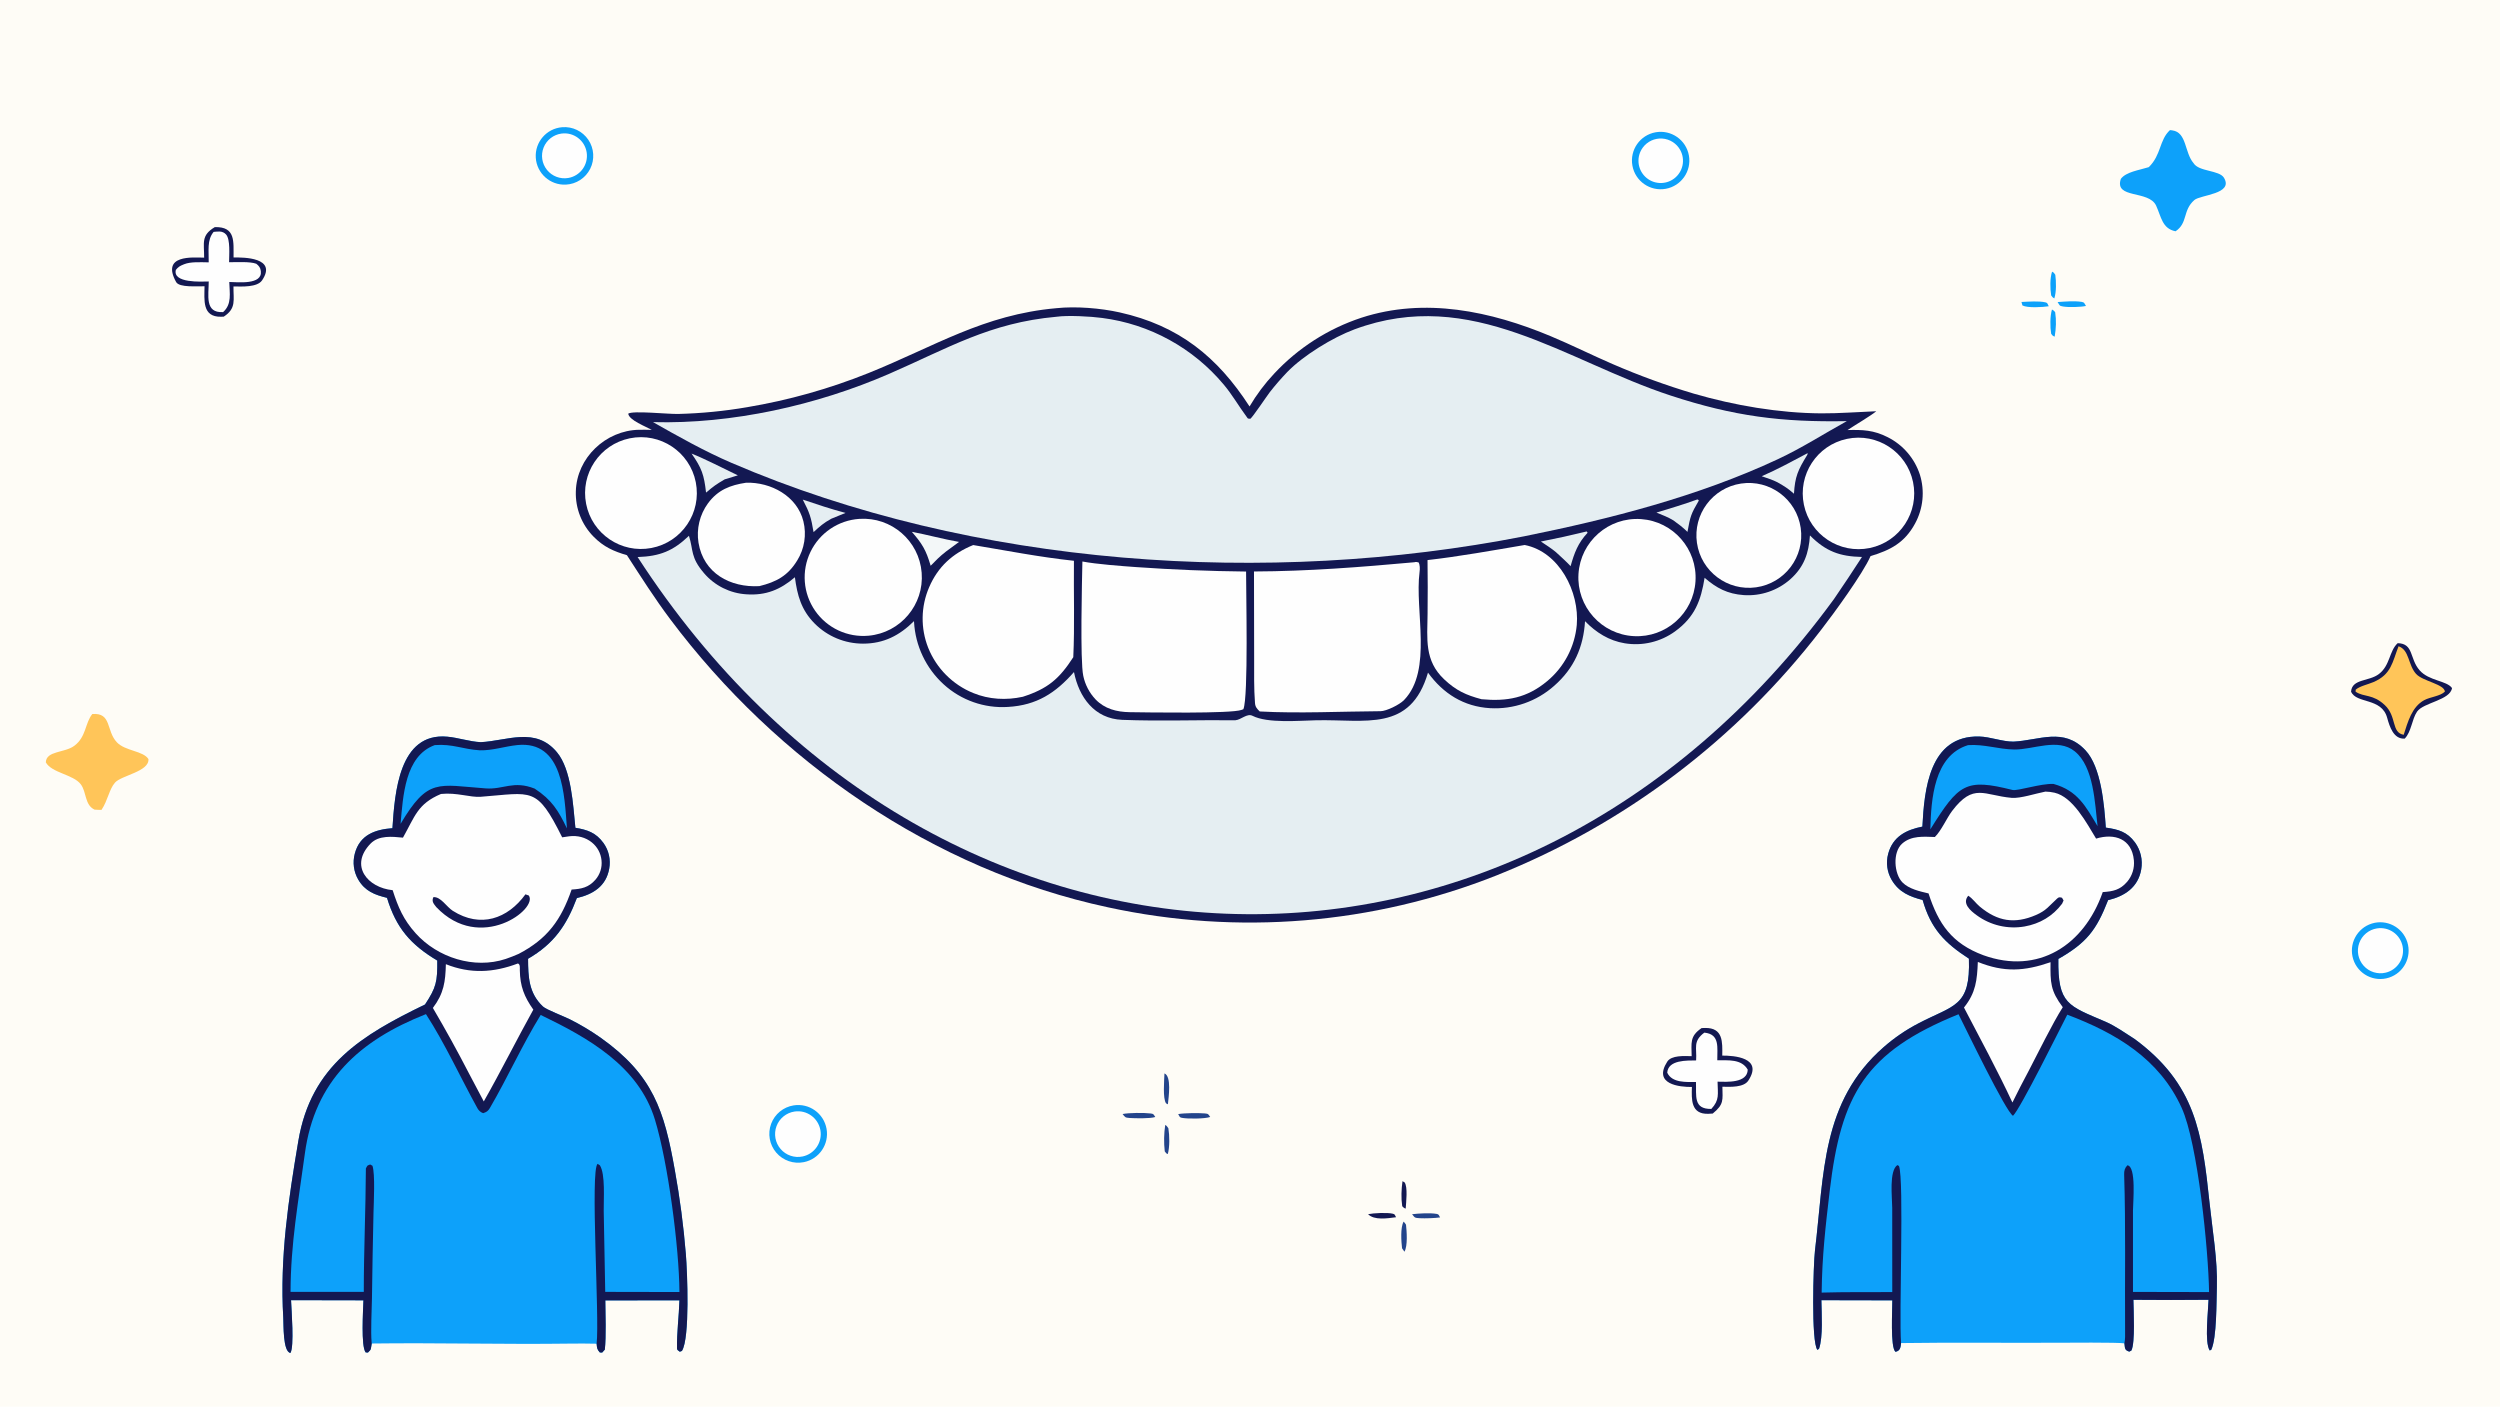 <svg version="1.1" xmlns="http://www.w3.org/2000/svg" style="display: block;" viewBox="0 0 2048 1152" width="1820" height="1024" preserveAspectRatio="none">
<path transform="translate(0,0)" fill="rgb(254,252,246)" d="M 0 0 L 2048 0 L 2048 1152 L 0 1152 L 0 0 z"/>
<path transform="translate(0,0)" fill="rgb(19,24,82)" d="M 865.441 252.403 C 881.274 250.704 901.675 252.38 917.224 255.852 C 965.606 266.655 997.271 292.152 1023.63 332.898 C 1029.33 323.234 1036.08 314.228 1043.76 306.041 C 1063.33 285.012 1087.89 269.261 1115.16 260.247 C 1167.22 243.291 1221.19 254.805 1270.34 275.342 C 1287.41 282.474 1304 290.795 1321 298.14 C 1342.69 307.55 1364.92 315.65 1387.58 322.397 C 1420.83 332.071 1457.44 338.334 1491.96 338.542 C 1506.68 338.631 1522.21 337.383 1537.04 336.805 C 1532.95 340.302 1519.21 348.393 1513.51 352.216 C 1525.82 351.899 1534.89 352.185 1546.41 358.064 C 1558.94 364.361 1568.43 375.405 1572.77 388.737 C 1576.91 402.056 1575.5 416.485 1568.84 428.743 C 1560.3 444.527 1548.56 450.587 1532.35 455.455 C 1526.29 469.533 1501.9 502.943 1492 515.663 C 1422.98 605.512 1331.01 675.081 1225.76 717.038 C 1124.65 757.113 1013.89 766.178 907.598 743.078 C 764.318 712.388 636.322 623.534 548.988 507.06 C 536.301 490.139 525.063 472.436 513.577 454.703 C 502.686 451.509 494.516 447.915 486.278 439.547 C 476.548 429.708 471.286 416.305 471.724 402.474 C 472.391 374.885 496.231 352.492 523.495 351.986 C 526.977 351.922 530.48 351.997 533.963 352.079 C 529.124 349.357 515.306 344.161 514.636 338.784 C 518.476 336.128 546.832 339.213 555.592 339.031 C 574.548 338.551 593.443 336.694 612.131 333.477 C 646.145 327.766 679.443 318.4 711.446 305.541 C 765.575 283.781 805.729 257.646 865.441 252.403 z"/>
<path transform="translate(0,0)" fill="rgb(229,238,242)" d="M 564.384 438.813 C 568.2 450.95 565.49 456.267 576.699 469.387 C 585.46 479.662 598.025 485.929 611.504 486.745 C 627.45 487.854 639.412 482.857 651.179 472.753 C 653.124 487.549 656.337 499.529 667.352 510.662 C 677.835 521.204 692.086 527.137 706.953 527.146 C 724.018 527.147 736.988 520.414 748.754 508.692 C 748.762 508.906 748.769 509.12 748.777 509.334 C 749.842 528.883 758.537 547.232 772.994 560.434 C 787.328 573.524 806.373 580.218 825.746 578.975 C 849.288 577.607 864.729 567.596 879.803 550.407 C 883.896 570.976 896.498 588.653 919.336 589.555 C 950.064 590.768 981.239 589.538 1012.01 589.892 C 1016.73 589.524 1021.58 583.961 1026.05 586.244 C 1038.37 592.538 1063.95 590.223 1078.08 589.904 C 1118.6 588.992 1155.48 599.902 1169.81 550.876 C 1182.29 568.104 1199.06 578.678 1220.61 579.994 C 1239.9 581.089 1258.83 574.481 1273.25 561.622 C 1289.43 547.418 1297.14 530.052 1298.46 508.763 C 1307.54 518.063 1318.04 524.713 1331.05 526.866 C 1345.52 529.231 1360.34 525.718 1372.21 517.107 C 1388.47 505.296 1393.41 491.814 1396.41 473.199 C 1406.16 481.672 1415.24 486.457 1428.49 487.384 C 1442.43 488.338 1456.18 483.66 1466.65 474.396 C 1477.93 464.322 1481.78 452.98 1482.7 438.521 C 1495.81 451.666 1507.21 455.758 1525.32 456.159 C 1517.83 467.763 1510.18 479.263 1502.37 490.656 C 1238.91 851.393 763.545 828.485 522.338 456.222 C 540.548 455.622 551.446 451.223 564.384 438.813 z"/>
<path transform="translate(0,0)" fill="rgb(229,238,242)" d="M 865.562 259.412 C 874.687 258.112 893.584 259.123 902.868 260.402 C 941.816 265.419 977.434 284.957 1002.6 315.108 C 1009.76 323.701 1014.55 332.32 1021.12 341.197 C 1022.63 343.235 1021.77 342.663 1024.26 343 C 1026.28 341.571 1037.53 324.718 1040.19 321.232 C 1044.66 315.508 1049.42 310.015 1054.44 304.775 C 1067.53 291.216 1091.81 276.351 1109.55 269.76 C 1205.69 234.042 1282.2 295.701 1368.8 324.023 C 1420.46 340.917 1459.27 345.88 1512.91 344.911 C 1493.87 355.404 1476.44 366.722 1456.49 376.048 C 1391.22 406.56 1318.92 425.052 1248.57 439.234 C 1038.56 480.396 797.563 464.487 599.176 379.048 C 576.985 369.491 555.939 357.605 534.933 345.713 C 599.554 347.471 669.227 331.876 728.311 306.202 C 776.845 285.112 810.816 264.316 865.562 259.412 z"/>
<path transform="translate(0,0)" fill="rgb(254,254,254)" d="M 1158.69 460.477 C 1159.99 460.025 1160.73 460.353 1162.11 460.625 C 1163.24 462.634 1163.26 465.744 1162.91 468.47 C 1158.81 500.011 1173.78 548.823 1150.26 573.273 C 1146.45 577.239 1135.69 582.439 1130.96 582.467 C 1098.76 582.663 1064.06 584.435 1031.99 582.687 C 1029.76 580.549 1028.34 579.034 1028.09 575.793 C 1027.15 563.704 1027.43 551.341 1027.4 539.195 L 1027.27 468.044 C 1071.82 467.861 1114.49 464.485 1158.69 460.477 z"/>
<path transform="translate(0,0)" fill="rgb(254,254,254)" d="M 886.701 459.866 C 898.39 462.096 918.359 463.548 930.332 464.42 C 960.442 466.549 990.609 467.774 1020.79 468.094 C 1020.73 483.964 1022.77 570.99 1018.58 580.809 C 1018.4 580.889 1018.22 580.974 1018.04 581.047 C 1017.73 581.17 1017.42 581.276 1017.11 581.397 C 1008.94 584.619 938.552 583.463 925.437 583.27 C 914.857 583.114 904.929 580.604 897.433 572.759 C 892.359 567.37 888.884 560.676 887.398 553.426 C 884.745 541.045 886.379 476.115 886.701 459.866 z"/>
<path transform="translate(0,0)" fill="rgb(254,254,254)" d="M 797.24 446.395 C 825.075 451.012 851.446 456.252 879.764 459.287 C 879.482 484.815 880.421 513.124 879.236 538.244 C 867.687 556.145 858.212 564.107 837.924 570.647 C 824.313 573.628 810.199 572.916 797.23 567.577 C 780.451 560.745 767.16 547.399 760.398 530.591 C 754.064 514.627 754.323 496.803 761.117 481.029 C 768.381 464.081 780.423 453.238 797.24 446.395 z"/>
<path transform="translate(0,0)" fill="rgb(254,254,254)" d="M 1249.04 446.351 C 1277.36 451.943 1293.99 484.71 1291.7 511.836 C 1290.05 529.746 1281.36 546.27 1267.54 557.78 C 1250.88 571.712 1234.41 574.601 1213.68 572.666 C 1200.97 569.287 1192.87 565.599 1183.07 556.382 C 1166.75 541.044 1169.22 523.215 1169.47 502.956 C 1169.65 488.299 1169.63 473.446 1169.43 458.704 C 1194.72 455.88 1223.8 450.633 1249.04 446.351 z"/>
<path transform="translate(0,0)" fill="rgb(254,254,254)" d="M 1344.38 425.142 C 1370.67 426.986 1390.57 449.681 1388.95 475.99 C 1387.33 502.3 1364.81 522.388 1338.49 520.998 C 1311.84 519.591 1291.45 496.731 1293.09 470.099 C 1294.73 443.466 1317.76 423.275 1344.38 425.142 z"/>
<path transform="translate(0,0)" fill="rgb(254,254,254)" d="M 704.008 424.951 C 730.226 423.215 752.966 442.88 755.032 469.073 C 757.097 495.267 737.72 518.253 711.554 520.648 C 694.333 522.224 677.596 514.415 667.739 500.206 C 657.883 485.997 656.431 467.585 663.939 452.007 C 671.446 436.429 686.753 426.093 704.008 424.951 z"/>
<path transform="translate(0,0)" fill="rgb(254,254,254)" d="M 515.898 358.979 C 540.799 353.882 565.086 370.045 569.998 394.984 C 574.91 419.923 558.567 444.089 533.592 448.815 C 508.879 453.492 485.021 437.356 480.16 412.679 C 475.299 388.001 491.257 364.024 515.898 358.979 z"/>
<path transform="translate(0,0)" fill="rgb(254,254,254)" d="M 1513.02 359.438 C 1537.74 354.213 1562 370.051 1567.16 394.781 C 1572.32 419.51 1556.43 443.732 1531.68 448.832 C 1507.03 453.913 1482.91 438.083 1477.77 413.442 C 1472.62 388.8 1488.39 364.644 1513.02 359.438 z"/>
<path transform="translate(0,0)" fill="rgb(254,254,254)" d="M 611.235 395.34 C 631.422 394.755 653.012 406.191 658.147 426.974 C 660.847 437.892 659.026 449.437 653.096 458.993 C 645.386 471.692 635.749 476.683 622.042 480.043 C 598.232 481.362 576.341 469.527 572.212 444.499 C 570.409 433.151 573.192 421.552 579.949 412.259 C 588.147 401.136 598.209 397.322 611.235 395.34 z"/>
<path transform="translate(0,0)" fill="rgb(254,254,254)" d="M 1426.28 396.027 C 1449.81 392.502 1471.73 408.79 1475.14 432.342 C 1478.55 455.895 1462.15 477.727 1438.58 481.019 C 1415.18 484.287 1393.53 468.03 1390.14 444.642 C 1386.76 421.255 1402.91 399.528 1426.28 396.027 z"/>
<path transform="translate(0,0)" fill="rgb(229,238,242)" d="M 1299.82 435.248 L 1300.57 436.327 C 1292.65 444.758 1289.68 452.868 1286.63 463.696 C 1283.13 459.897 1278.43 455.754 1274.59 452.185 C 1270.75 448.997 1266.44 446.281 1262.28 443.517 C 1274.86 441.067 1287.37 438.31 1299.82 435.248 z"/>
<path transform="translate(0,0)" fill="rgb(229,238,242)" d="M 1480.84 371.11 C 1480.67 372.217 1480.82 372.034 1480.32 372.855 C 1472.93 384.951 1470.44 390.29 1469.62 404.364 C 1464.2 399.684 1462.17 398.48 1456.09 394.989 C 1452.38 393.048 1447.24 391.443 1443.2 390.04 C 1455.78 384.589 1468.69 377.549 1480.84 371.11 z"/>
<path transform="translate(0,0)" fill="rgb(243,247,248)" d="M 746.971 435.557 C 759.794 437.966 772.105 441.454 785.649 443.837 L 774.93 451.726 C 769.794 455.736 766.897 458.744 762.388 463.359 C 758.632 450.488 755.473 445.325 746.971 435.557 z"/>
<path transform="translate(0,0)" fill="rgb(229,238,242)" d="M 566.518 371.477 C 577.31 375.727 593.565 384.092 604.451 389.312 L 593.631 392.605 C 586.323 396.931 584.919 397.975 578.394 403.43 C 576.759 388.847 574.874 383.382 566.518 371.477 z"/>
<path transform="translate(0,0)" fill="rgb(229,238,242)" d="M 1390.46 409.047 C 1391.15 409.149 1390.98 409.251 1391.69 409.934 C 1385.17 421.11 1384.72 422.743 1382.37 435.614 C 1378.13 431.495 1375.45 429.54 1370.75 426.132 C 1366.28 423.43 1361.77 421.763 1356.94 419.81 C 1368.45 416.352 1379.13 413.125 1390.46 409.047 z"/>
<path transform="translate(0,0)" fill="rgb(229,238,242)" d="M 657.637 409.176 C 669.616 413.202 680.417 416.84 692.658 420.081 L 680.946 424.862 C 674.654 428.353 671.594 431.076 666.465 435.807 C 664.429 423.65 663.319 420.058 657.637 409.176 z"/>
<path transform="translate(0,0)" fill="rgb(13,161,250)" d="M 321.477 678.277 C 323.398 649.267 326.856 599.817 366.354 603.336 C 375.414 604.144 384.743 607.425 393.872 607.833 C 415.452 606.777 438.582 594.991 456.192 616.019 C 468.182 630.335 469.433 659.292 471.361 677.956 C 481.064 679.563 488.243 681.943 494.362 690.415 C 498.728 696.471 500.432 704.047 499.078 711.39 C 496.536 725.886 485.796 732.409 472.551 735.54 C 464.118 757.89 453.811 772.924 432.587 785.235 C 432.703 799.866 433.042 813.246 444.753 824.315 C 447.501 826.913 462.222 832.481 466.983 834.891 C 475.666 839.26 484.02 844.255 491.978 849.836 C 535.145 880.496 544.169 909.658 552.83 958.399 C 556.958 981.134 559.969 1004.06 561.851 1027.09 C 563.06 1041.72 565.275 1096.05 558.625 1106.42 L 556.884 1107.06 C 555.474 1105.92 554.642 1105.74 554.615 1104.39 C 554.365 1091.45 556.201 1078.14 556.597 1064.95 L 495.884 1065.04 C 496 1075.49 496.657 1094.63 495.471 1105.34 C 494.637 1106.27 493.928 1107.06 493.344 1107.71 L 491.415 1107.69 C 488.993 1105.04 489.093 1103.97 488.741 1100.51 C 481.479 1100.33 473.914 1100.32 466.642 1100.42 C 412.684 1101.16 358.431 1099.63 304.52 1100.34 C 303.588 1105.3 304.479 1104.78 301.428 1107.74 L 299.555 1107.62 C 295.567 1102.65 297.497 1073.17 297.718 1064.96 L 238.428 1064.84 C 238.771 1072.84 241.16 1103.02 237.905 1108.08 C 231.663 1106.97 232.385 1084.85 232.056 1079.31 C 229.133 1030.17 236.252 982.48 244.419 934.276 C 254.876 872.561 296.477 847.75 348.172 822.69 C 357.435 808.642 358.369 803.911 358.211 786.701 C 336.314 773.607 324.554 760.038 317.031 735.332 C 307.05 732.866 299.12 729.982 293.5 720.419 C 289.748 713.999 288.719 706.345 290.643 699.162 C 294.674 683.718 307.273 679.364 321.477 678.277 z"/>
<path transform="translate(0,0)" fill="rgb(19,24,82)" d="M 321.477 678.277 C 323.398 649.267 326.856 599.817 366.354 603.336 C 375.414 604.144 384.743 607.425 393.872 607.833 C 415.452 606.777 438.582 594.991 456.192 616.019 C 468.182 630.335 469.433 659.292 471.361 677.956 C 481.064 679.563 488.243 681.943 494.362 690.415 C 498.728 696.471 500.432 704.047 499.078 711.39 C 496.536 725.886 485.796 732.409 472.551 735.54 C 464.118 757.89 453.811 772.924 432.587 785.235 C 432.703 799.866 433.042 813.246 444.753 824.315 C 447.501 826.913 462.222 832.481 466.983 834.891 C 475.666 839.26 484.02 844.255 491.978 849.836 C 535.145 880.496 544.169 909.658 552.83 958.399 C 556.958 981.134 559.969 1004.06 561.851 1027.09 C 563.06 1041.72 565.275 1096.05 558.625 1106.42 L 556.884 1107.06 C 555.474 1105.92 554.642 1105.74 554.615 1104.39 C 554.365 1091.45 556.201 1078.14 556.597 1064.95 L 495.884 1065.04 C 496 1075.49 496.657 1094.63 495.471 1105.34 C 494.637 1106.27 493.928 1107.06 493.344 1107.71 L 491.415 1107.69 C 488.993 1105.04 489.093 1103.97 488.741 1100.51 C 491.272 1079.8 483.357 958.503 489.556 953.171 L 491.435 954.416 C 496.033 961.712 494.417 982.17 494.568 991.839 L 495.802 1058.05 L 556.598 1058.17 C 556.359 1021.83 547.321 952.486 536.544 917.057 C 523.129 872.957 481.489 849.826 442.938 831.242 C 427.814 855.764 415.836 882.591 401.3 907.47 C 399.797 910.043 398.445 910.827 395.791 911.689 C 393.576 910.863 392.168 909.566 391.02 907.487 C 377.065 882.218 364.613 854.786 348.947 830.564 C 294.449 852.062 257.788 885.169 249.737 944.794 C 244.538 983.298 238.091 1018.46 238.02 1058.03 L 298.013 1058.06 C 298.003 1024.55 299.582 990.597 299.727 956.942 C 301.339 954.073 300.381 954.894 303.243 953.707 L 305.125 954.767 C 307.407 961.634 306.16 984.732 305.971 993.122 C 305.431 1016.54 305.009 1039.95 304.705 1063.37 C 304.542 1072.94 303.609 1090.48 304.428 1099.4 L 304.52 1100.34 C 303.588 1105.3 304.479 1104.78 301.428 1107.74 L 299.555 1107.62 C 295.567 1102.65 297.497 1073.17 297.718 1064.96 L 238.428 1064.84 C 238.771 1072.84 241.16 1103.02 237.905 1108.08 C 231.663 1106.97 232.385 1084.85 232.056 1079.31 C 229.133 1030.17 236.252 982.48 244.419 934.276 C 254.876 872.561 296.477 847.75 348.172 822.69 C 357.435 808.642 358.369 803.911 358.211 786.701 C 336.314 773.607 324.554 760.038 317.031 735.332 C 307.05 732.866 299.12 729.982 293.5 720.419 C 289.748 713.999 288.719 706.345 290.643 699.162 C 294.674 683.718 307.273 679.364 321.477 678.277 z"/>
<path transform="translate(0,0)" fill="rgb(254,254,254)" d="M 361.251 650.258 C 374.221 648.894 385.148 653.215 393.746 652.567 C 436.196 649.37 439.487 643.545 460.534 685.768 C 462.491 685.441 464.455 685.154 466.424 684.907 C 473.056 684.108 479.62 685.728 484.861 689.959 C 489.351 693.577 492.197 698.849 492.759 704.588 C 493.385 710.369 491.567 716.15 487.744 720.531 C 482.121 726.951 476.202 728.058 468.272 728.54 C 459.66 753.427 448.519 768.872 424.897 781.223 C 421.425 782.757 417.888 784.14 414.296 785.369 C 388.411 793.939 358.431 784.298 340.528 764.375 C 330.464 753.175 326.207 743.139 321.668 729.06 C 301.159 727.04 285.968 709.007 303.599 690.878 C 310.289 684 321.137 685.146 330.11 686.032 C 339.96 668.56 342.026 658.368 361.251 650.258 z"/>
<path transform="translate(0,0)" fill="rgb(19,24,82)" d="M 430.445 732.456 L 433.152 733.402 C 441.19 744.254 393.38 780.764 357.408 742.916 C 355.127 740.017 353.468 738.236 355.027 734.752 C 361.095 734.279 365.761 742.681 370.913 745.95 C 393.549 760.311 415.817 752.585 430.445 732.456 z"/>
<path transform="translate(0,0)" fill="rgb(254,254,254)" d="M 424.242 789.097 C 426.263 789.63 425.804 792.713 425.837 794.614 C 426.061 807.807 429.426 816.302 436.902 826.891 C 423.096 851.779 410.319 877.42 396.315 902.071 L 384.3 879.357 C 374.898 861.142 364.998 843.188 354.611 825.516 C 363.653 813.556 364.906 803.878 365.256 789.668 C 385.324 797.676 404.229 796.668 424.242 789.097 z"/>
<path transform="translate(0,0)" fill="rgb(13,161,250)" d="M 356.178 610.233 C 370.974 609.125 378.963 613.65 393.149 614.504 C 403.498 614.756 413.505 611.256 423.834 610.205 C 461.457 606.377 462.349 651.44 464.438 678.466 C 457.401 663.791 451.937 654.992 437.987 645.871 C 420.511 638.98 412.54 646.749 397.95 645.706 C 358.801 642.91 350.721 636.69 328.14 674.754 C 330.195 652.354 331.579 619.123 356.178 610.233 z"/>
<path transform="translate(0,0)" fill="rgb(13,161,250)" d="M 1574.82 676.986 C 1576.38 646.754 1580.43 602.2 1621.36 603.203 C 1630.45 603.426 1640.14 607.418 1649.34 607.399 C 1670.47 606.426 1690.51 595.38 1708.41 614.489 C 1721.37 628.32 1723.79 659.326 1725.08 677.813 C 1735.08 679.247 1742.52 681.111 1749.03 690.019 C 1753.63 696.366 1755.46 704.309 1754.1 712.029 C 1751.57 726.754 1740.54 733.979 1726.95 737.227 C 1717.33 761.852 1709.4 772.119 1686.2 785.385 C 1685.73 822.521 1694.1 823.546 1724.92 836.819 C 1732.71 840.17 1741.61 846.405 1748.79 851.018 C 1798.68 887.885 1804.05 927.968 1810.1 985.428 C 1812.4 1007.16 1816.74 1032.3 1816.06 1053.99 C 1815.67 1066.52 1816.02 1095.73 1811.47 1105.46 L 1810.21 1106.04 C 1805.81 1099.39 1809 1074.02 1809.24 1064.52 C 1788.72 1064.73 1768.2 1064.73 1747.68 1064.53 C 1747.81 1072.9 1749.26 1099.8 1746.03 1106.08 L 1744.31 1106.98 C 1740.42 1105.71 1740.84 1104.4 1740.31 1100.21 C 1735.45 1099.32 1691.94 1099.67 1684.84 1099.71 C 1642.52 1099.92 1599.64 1099.37 1557.36 1099.98 C 1556.97 1103.17 1556.85 1106.33 1552.77 1107.13 C 1548.4 1103.36 1550.27 1072.49 1550.19 1064.98 L 1492.08 1064.86 C 1492.25 1075.83 1493.53 1094.86 1490.15 1104.63 L 1488.85 1105.56 C 1483.58 1099.56 1485.5 1035.19 1486.82 1024.23 C 1494.48 961.009 1491.94 902.384 1543.04 857.653 C 1551.72 850.031 1561.3 843.484 1571.55 838.154 C 1600.74 822.87 1614.3 824.794 1612.92 785.127 C 1592.98 772.228 1581.77 760.6 1575.01 737.113 C 1564.37 734.274 1555.65 730.795 1549.67 720.665 C 1545.88 714.22 1544.84 706.519 1546.79 699.3 C 1550.56 685.166 1561.52 679.619 1574.82 676.986 z"/>
<path transform="translate(0,0)" fill="rgb(19,24,82)" d="M 1574.82 676.986 C 1576.38 646.754 1580.43 602.2 1621.36 603.203 C 1630.45 603.426 1640.14 607.418 1649.34 607.399 C 1670.47 606.426 1690.51 595.38 1708.41 614.489 C 1721.37 628.32 1723.79 659.326 1725.08 677.813 C 1735.08 679.247 1742.52 681.111 1749.03 690.019 C 1753.63 696.366 1755.46 704.309 1754.1 712.029 C 1751.57 726.754 1740.54 733.979 1726.95 737.227 C 1717.33 761.852 1709.4 772.119 1686.2 785.385 C 1685.73 822.521 1694.1 823.546 1724.92 836.819 C 1732.71 840.17 1741.61 846.405 1748.79 851.018 C 1798.68 887.885 1804.05 927.968 1810.1 985.428 C 1812.4 1007.16 1816.74 1032.3 1816.06 1053.99 C 1815.67 1066.52 1816.02 1095.73 1811.47 1105.46 L 1810.21 1106.04 C 1805.81 1099.39 1809 1074.02 1809.24 1064.52 C 1788.72 1064.73 1768.2 1064.73 1747.68 1064.53 C 1747.81 1072.9 1749.26 1099.8 1746.03 1106.08 L 1744.31 1106.98 C 1740.42 1105.71 1740.84 1104.4 1740.31 1100.21 C 1741.04 1096.71 1740.89 1093.17 1740.87 1089.61 C 1740.59 1047.13 1741.46 1004.58 1740.11 962.134 C 1740.01 958.834 1740.54 956.76 1742.74 954.377 C 1750.2 955.183 1747.36 984.96 1747.33 991.305 L 1747.33 1058.08 L 1809.67 1058.21 C 1809.17 1024.42 1800.53 936.673 1787.22 907.324 C 1768.95 867.013 1733.25 846.045 1693.51 831.022 C 1687.52 842.629 1655.03 908.254 1649.05 913.834 C 1643.16 910.554 1610.38 842.471 1604.43 830.664 C 1527.72 861.735 1508.18 896.635 1498.88 975.505 C 1495.44 1004.73 1492.65 1028.73 1492.3 1058.64 C 1511.22 1058.08 1531.14 1058.3 1550.14 1058.22 L 1550.11 989.188 C 1550.09 980.755 1547.37 959.153 1554.3 954.202 L 1555.64 954.929 C 1559.96 965.936 1555.56 1077.55 1557.36 1099.98 C 1556.97 1103.17 1556.85 1106.33 1552.77 1107.13 C 1548.4 1103.36 1550.27 1072.49 1550.19 1064.98 L 1492.08 1064.86 C 1492.25 1075.83 1493.53 1094.86 1490.15 1104.63 L 1488.85 1105.56 C 1483.58 1099.56 1485.5 1035.19 1486.82 1024.23 C 1494.48 961.009 1491.94 902.384 1543.04 857.653 C 1551.72 850.031 1561.3 843.484 1571.55 838.154 C 1600.74 822.87 1614.3 824.794 1612.92 785.127 C 1592.98 772.228 1581.77 760.6 1575.01 737.113 C 1564.37 734.274 1555.65 730.795 1549.67 720.665 C 1545.88 714.22 1544.84 706.519 1546.79 699.3 C 1550.56 685.166 1561.52 679.619 1574.82 676.986 z"/>
<path transform="translate(0,0)" fill="rgb(254,254,254)" d="M 1675.57 648.326 C 1678.11 648.358 1680.65 648.664 1683.13 649.24 C 1698.22 652.782 1709.37 674.125 1717.12 686.814 C 1732.29 682.2 1746.41 686.972 1748.07 704.491 C 1748.72 710.882 1746.74 717.262 1742.58 722.156 C 1736.72 728.922 1731.02 730.059 1722.56 730.625 L 1722.41 731.076 C 1707.22 774.054 1669.83 798.579 1624.74 782.314 C 1598.99 772.728 1587.97 756.78 1579.86 731.711 C 1572.66 730.016 1563.81 728.078 1558.52 722.731 C 1551.52 715.636 1550.33 697.871 1558.28 690.88 C 1565.87 684.201 1575.78 685.251 1585.04 685.504 C 1590.27 680.417 1594.84 669.885 1599.15 664.199 C 1616.78 640.961 1625.19 651.433 1647.89 653.434 C 1655.08 654.068 1667.62 649.853 1675.57 648.326 z"/>
<path transform="translate(0,0)" fill="rgb(19,24,82)" d="M 1612.39 733.595 C 1616.06 735.911 1618.57 739.781 1621.81 742.48 C 1636.41 754.644 1650.38 756.963 1667.91 749.372 C 1676.41 745.69 1678.5 742.035 1685.24 735.877 C 1686.77 734.479 1687.49 734.85 1689.2 735.265 L 1690.48 737.476 L 1689.29 740.103 C 1681.68 750.312 1670.97 756.618 1658.45 758.796 C 1644.72 761.158 1630.61 757.846 1619.36 749.619 C 1614.1 745.842 1607.12 739.85 1612.39 733.595 z"/>
<path transform="translate(0,0)" fill="rgb(254,254,254)" d="M 1620.24 787.832 C 1641.9 796.526 1658.24 795.489 1679.8 788.046 C 1679.6 804.718 1679.68 811.377 1689.83 824.9 C 1681.26 838.38 1669.49 862.562 1661.72 877.368 C 1657.19 885.817 1652.8 894.345 1648.57 902.949 C 1636.97 878.01 1621.73 849.712 1608.89 825.17 C 1618.68 812.977 1619.63 802.592 1620.24 787.832 z"/>
<path transform="translate(0,0)" fill="rgb(13,161,250)" d="M 1612.23 610.262 C 1625.23 609.329 1637.09 613.638 1649.92 613.847 C 1665.58 614.101 1685.77 604.082 1699.67 615.362 C 1715.36 628.094 1716.11 658.078 1718.33 676.639 C 1708.5 660.153 1701.89 647.532 1682.3 642.055 C 1671.91 641.505 1652.8 648.024 1648.59 646.967 C 1610.15 637.321 1604.66 641.856 1581.33 679.245 C 1581.99 654.588 1584.23 618.843 1612.23 610.262 z"/>
<path transform="translate(0,0)" fill="rgb(13,161,250)" d="M 1777.63 106.554 C 1778.06 106.598 1778.48 106.642 1778.91 106.686 L 1779.57 106.78 C 1791.53 108.41 1789.47 124.952 1796.98 133.643 C 1801.28 140.705 1818.03 139.224 1821.87 145.589 C 1829.98 159.039 1802.62 159.478 1797.63 163.83 C 1787.87 172.325 1792.45 182.591 1782.21 189.423 C 1771.28 187.225 1770.6 177.821 1766.31 168.455 C 1760.34 155.407 1731.78 163.208 1737.4 146.492 C 1741.68 140.72 1752.48 139.359 1760.29 136.894 C 1770.65 126.75 1768.76 114.762 1777.63 106.554 z"/>
<path transform="translate(0,0)" fill="rgb(255,197,89)" d="M 75.62 584.792 C 91.688 583.507 86.787 598.486 95.762 607.961 C 102.581 615.16 117.357 614.906 121.612 621.688 C 122.327 632.015 99.409 634.942 94.141 641.039 C 89.378 646.552 88.279 655.693 83.141 663.313 C 81.332 663.339 79.287 663.187 77.456 663.095 C 69.213 659.194 71.044 648.741 66.134 642.283 C 60.042 634.272 42.33 633.067 37.526 624.349 C 37.897 614.747 52.955 616.744 60.909 610.78 C 70.739 603.408 69.575 592.237 75.62 584.792 z"/>
<path transform="translate(0,0)" fill="rgb(19,24,82)" d="M 175.96 186.009 C 193.239 185.54 191.203 197.98 191.339 210.891 C 199.305 210.717 227.417 210.742 214.702 229.592 C 210.78 235.406 198.181 234.706 191.256 234.588 C 191.107 245.733 193.792 252.51 183.309 259.326 C 182.591 259.369 181.872 259.398 181.153 259.415 C 165.407 259.748 167.477 245.59 167.545 234.47 C 161.711 234.258 146.898 235.728 144.28 230.986 C 131.766 208.328 157.897 210.912 167.228 211.015 C 167.309 198.875 164.457 192.853 175.96 186.009 z"/>
<path transform="translate(0,0)" fill="rgb(254,254,254)" d="M 175 189.907 C 176.575 189.76 178.283 189.602 179.864 189.624 C 181.922 189.638 183.877 190.534 185.231 192.085 C 188.808 196.191 187.689 208.79 187.663 214.764 C 193.821 214.767 204.885 214.087 209.936 216.01 C 212.126 217.747 213.314 219.134 213.672 222.033 C 215.09 233.515 194.771 231.039 187.825 230.949 C 188.064 240.188 190.1 249.075 182.765 255.613 C 167.483 256.508 171.001 241.731 170.99 230.536 C 164.998 230.671 141.331 232.036 144.049 221.048 C 146.05 218.55 147.354 217.827 150.233 216.653 L 150.84 216.409 C 156.316 214.178 164.845 214.806 170.98 214.863 C 171.12 205.447 169.423 196.616 175 189.907 z"/>
<path transform="translate(0,0)" fill="rgb(19,24,82)" d="M 1964.18 526.755 C 1977.45 527.058 1973.76 539.348 1982.12 548.948 C 1989.83 557.8 2004.32 557.319 2008.69 563.513 C 2007.27 573.496 1985.16 575.393 1980.08 582.806 C 1975.76 589.094 1975.44 599.377 1969.93 604.943 C 1960.88 605.479 1957.58 595.266 1955.57 587.888 C 1951.01 571.161 1930.31 576.586 1925.99 566.438 C 1926.8 555.813 1940.65 558.237 1948.78 552.037 C 1958.07 544.954 1957.16 533.162 1964.18 526.755 z"/>
<path transform="translate(0,0)" fill="rgb(255,197,89)" d="M 1964.89 529.293 C 1973.8 532.278 1972.62 544.498 1979.2 551.884 C 1984.59 557.936 2002.42 560.281 2002.85 566.428 C 1999.18 570.156 1990.93 570.743 1985.97 573.397 C 1975.74 578.873 1972.46 591.436 1969.11 601.783 C 1958.87 600.054 1963.57 586.797 1953.65 577.489 C 1943.69 568.142 1936.76 571.211 1929.71 566.505 L 1929.76 564.855 C 1933.12 561.915 1939.78 560.573 1944.34 558.618 C 1959.06 552.306 1959.83 542.272 1964.89 529.293 z"/>
<path transform="translate(0,0)" fill="rgb(19,24,82)" d="M 1393.96 841.992 C 1394.89 841.947 1395.82 841.916 1396.76 841.899 C 1411.77 841.647 1411 853.563 1410.88 864.534 C 1420.18 864.499 1444.76 866.038 1432.19 885.07 C 1428.48 890.679 1417.59 890.208 1410.99 890.03 C 1411.19 901.213 1412.33 904.435 1403.06 912.003 C 1401.84 912.097 1400.63 912.165 1399.41 912.207 C 1385.02 912.647 1385.71 900.352 1386.01 890.231 C 1375.97 890.33 1353.84 888.176 1365.82 869.48 C 1369.22 864.181 1379.63 864.849 1385.81 865.004 C 1385.7 854.16 1384.07 848.675 1393.96 841.992 z"/>
<path transform="translate(0,0)" fill="rgb(254,254,254)" d="M 1396.19 845.726 C 1409.14 846.962 1406.68 858.026 1406.8 868.38 C 1415.58 868.473 1426.63 867.132 1431.74 876.043 C 1431.46 887.24 1414.53 886.04 1407.02 885.897 C 1407.21 896.393 1408.75 900.807 1401.92 908.213 C 1387.05 908.462 1389.74 897.545 1389.34 886.165 C 1381.64 886.135 1369.71 887.102 1365.8 878.5 C 1366.59 867.914 1381.94 868.609 1389.46 868.485 C 1390.19 858.043 1386.6 852.9 1396.19 845.726 z"/>
<path transform="translate(0,0)" fill="rgb(13,161,250)" d="M 650.213 905.3 C 662.905 903.32 674.853 911.845 677.11 924.49 C 679.367 937.136 671.106 949.268 658.513 951.802 C 650.118 953.491 641.466 950.504 635.9 943.996 C 630.334 937.488 628.726 928.478 631.696 920.446 C 634.667 912.415 641.752 906.619 650.213 905.3 z"/>
<path transform="translate(0,0)" fill="rgb(254,254,254)" d="M 650.878 910.347 C 660.879 908.847 670.261 915.568 672.057 925.52 C 673.853 935.471 667.414 945.049 657.52 947.14 C 650.853 948.548 643.947 946.22 639.495 941.062 C 635.043 935.903 633.748 928.732 636.116 922.342 C 638.484 915.953 644.14 911.357 650.878 910.347 z"/>
<path transform="translate(0,0)" fill="rgb(13,161,250)" d="M 460.515 104.185 C 469.005 103.493 477.208 107.438 481.969 114.501 C 486.73 121.565 487.308 130.648 483.481 138.258 C 479.654 145.869 472.018 150.821 463.509 151.212 C 450.67 151.802 439.727 141.995 438.911 129.169 C 438.094 116.343 447.705 105.228 460.515 104.185 z"/>
<path transform="translate(0,0)" fill="rgb(254,254,254)" d="M 460.011 109.387 C 469.962 108.071 479.13 114.973 480.618 124.9 C 482.106 134.826 475.364 144.112 465.465 145.772 C 458.907 146.871 452.267 144.347 448.096 139.169 C 443.924 133.991 442.871 126.965 445.341 120.792 C 447.811 114.619 453.42 110.259 460.011 109.387 z"/>
<path transform="translate(0,0)" fill="rgb(13,161,250)" d="M 1356.28 108.341 C 1369.05 106.064 1381.26 114.568 1383.55 127.342 C 1385.84 140.117 1377.34 152.331 1364.57 154.632 C 1351.78 156.937 1339.55 148.43 1337.26 135.639 C 1334.96 122.847 1343.48 110.622 1356.28 108.341 z"/>
<path transform="translate(0,0)" fill="rgb(254,254,254)" d="M 1345.78 120.868 C 1349.46 115.855 1355.45 113.067 1361.66 113.472 C 1367.86 113.877 1373.44 117.419 1376.44 122.867 C 1380.81 130.799 1378.7 140.737 1371.48 146.204 C 1364.26 151.671 1354.12 151.01 1347.67 144.651 C 1341.22 138.293 1340.41 128.165 1345.78 120.868 z"/>
<path transform="translate(0,0)" fill="rgb(13,161,250)" d="M 1943.07 756.361 C 1955.26 752.609 1968.2 759.387 1972.05 771.548 C 1975.91 783.708 1969.24 796.703 1957.11 800.662 C 1944.84 804.669 1931.65 797.902 1927.75 785.595 C 1923.85 773.287 1930.73 760.159 1943.07 756.361 z"/>
<path transform="translate(0,0)" fill="rgb(254,254,254)" d="M 1947.18 760.361 C 1957.01 758.802 1966.31 765.302 1968.22 775.068 C 1970.13 784.835 1963.97 794.362 1954.28 796.624 C 1947.69 798.161 1940.79 795.979 1936.29 790.934 C 1931.79 785.889 1930.39 778.787 1932.66 772.416 C 1934.93 766.045 1940.5 761.422 1947.18 760.361 z"/>
<path transform="translate(0,0)" fill="rgb(35,68,139)" d="M 965.166 912.441 C 970.243 911.534 981.846 911.464 987.047 911.897 C 990.088 912.151 989.824 912.629 991.385 914.795 C 987.258 916.357 972.736 916.457 968.12 915.491 C 966.174 915.084 966.427 914.53 965.166 912.441 z"/>
<path transform="translate(0,0)" fill="rgb(35,68,139)" d="M 919.63 912.391 C 924.68 911.322 937.267 911.268 942.68 911.936 C 945.24 912.252 944.943 912.71 946.4 914.83 C 942.223 916.213 930.031 915.929 925.394 915.64 C 921.51 915.398 921.617 914.839 919.63 912.391 z"/>
<path transform="translate(0,0)" fill="rgb(13,161,250)" d="M 1685.59 247.38 C 1691.62 246.986 1699.24 246.31 1705.21 247.219 C 1707.58 247.58 1707.52 248.456 1708.81 250.59 C 1704.57 251.529 1694.53 251.809 1690.11 251.031 C 1686.82 250.453 1687.41 250.204 1685.59 247.38 z"/>
<path transform="translate(0,0)" fill="rgb(13,161,250)" d="M 1655.99 247.314 C 1661.75 247.059 1670.24 246.36 1675.72 247.645 C 1677.43 248.045 1677.34 248.884 1678.32 250.818 C 1673.38 251.593 1660.98 252.379 1656.77 250.156 L 1655.99 247.314 z"/>
<path transform="translate(0,0)" fill="rgb(35,68,139)" d="M 1149.84 1000.5 C 1150.76 1001.35 1151.09 1002 1151.8 1003.03 C 1152.41 1008.6 1153.29 1020.27 1150.53 1025.15 L 1148.56 1022.34 C 1147.91 1016.89 1147.1 1005.29 1149.84 1000.5 z"/>
<path transform="translate(0,0)" fill="rgb(35,68,139)" d="M 953.919 879.12 C 959.843 881.454 957.355 898.584 956.734 904.435 L 955.257 903.649 C 952.402 899.952 953.753 884.369 953.919 879.12 z"/>
<path transform="translate(0,0)" fill="rgb(13,161,250)" d="M 1680.97 253.472 C 1682.54 254.326 1682.32 254.334 1683.59 255.664 C 1684.64 262.514 1684.33 268.877 1683.19 275.702 C 1681.39 274.993 1681.52 274.931 1680.31 273.375 C 1679.37 267.705 1679.35 259.021 1680.97 253.472 z"/>
<path transform="translate(0,0)" fill="rgb(35,68,139)" d="M 954.553 921.314 C 955.858 922.01 956.285 922.865 957.137 924.071 C 958.114 930.129 958.298 939.222 956.673 945.159 C 955.305 944.793 955.053 944.123 954.162 942.96 C 953.35 935.759 953.481 928.482 954.553 921.314 z"/>
<path transform="translate(0,0)" fill="rgb(13,161,250)" d="M 1681.04 222.512 C 1682.59 223.203 1682.7 223.667 1683.7 225.054 C 1684.46 230.643 1684.64 238.995 1682.91 244.399 C 1681.47 243.684 1681.3 243.215 1680.32 241.94 C 1679.4 236.224 1679.26 228.054 1681.04 222.512 z"/>
<path transform="translate(0,0)" fill="rgb(19,24,82)" d="M 1120.73 994.413 C 1125.22 993.498 1136.44 992.939 1140.89 994.006 C 1142.84 994.473 1142.5 994.837 1143.66 996.906 C 1136.6 997.832 1125.76 999.61 1120.73 994.413 z"/>
<path transform="translate(0,0)" fill="rgb(35,68,139)" d="M 1156.78 994.445 C 1162.21 993.768 1171.67 993.251 1176.9 994.187 C 1178.76 994.52 1178.57 995.102 1179.73 997.059 C 1175.54 997.687 1167.43 997.95 1163.09 997.717 C 1158.71 997.482 1159.04 997.224 1156.78 994.445 z"/>
<path transform="translate(0,0)" fill="rgb(19,24,82)" d="M 1148.92 967.389 L 1150.65 968.371 C 1153.36 972.126 1151.9 984.802 1151.54 989.859 C 1149.91 989.295 1149.95 989.125 1148.69 987.889 C 1147.71 981.238 1148 974.038 1148.92 967.389 z"/>
</svg>